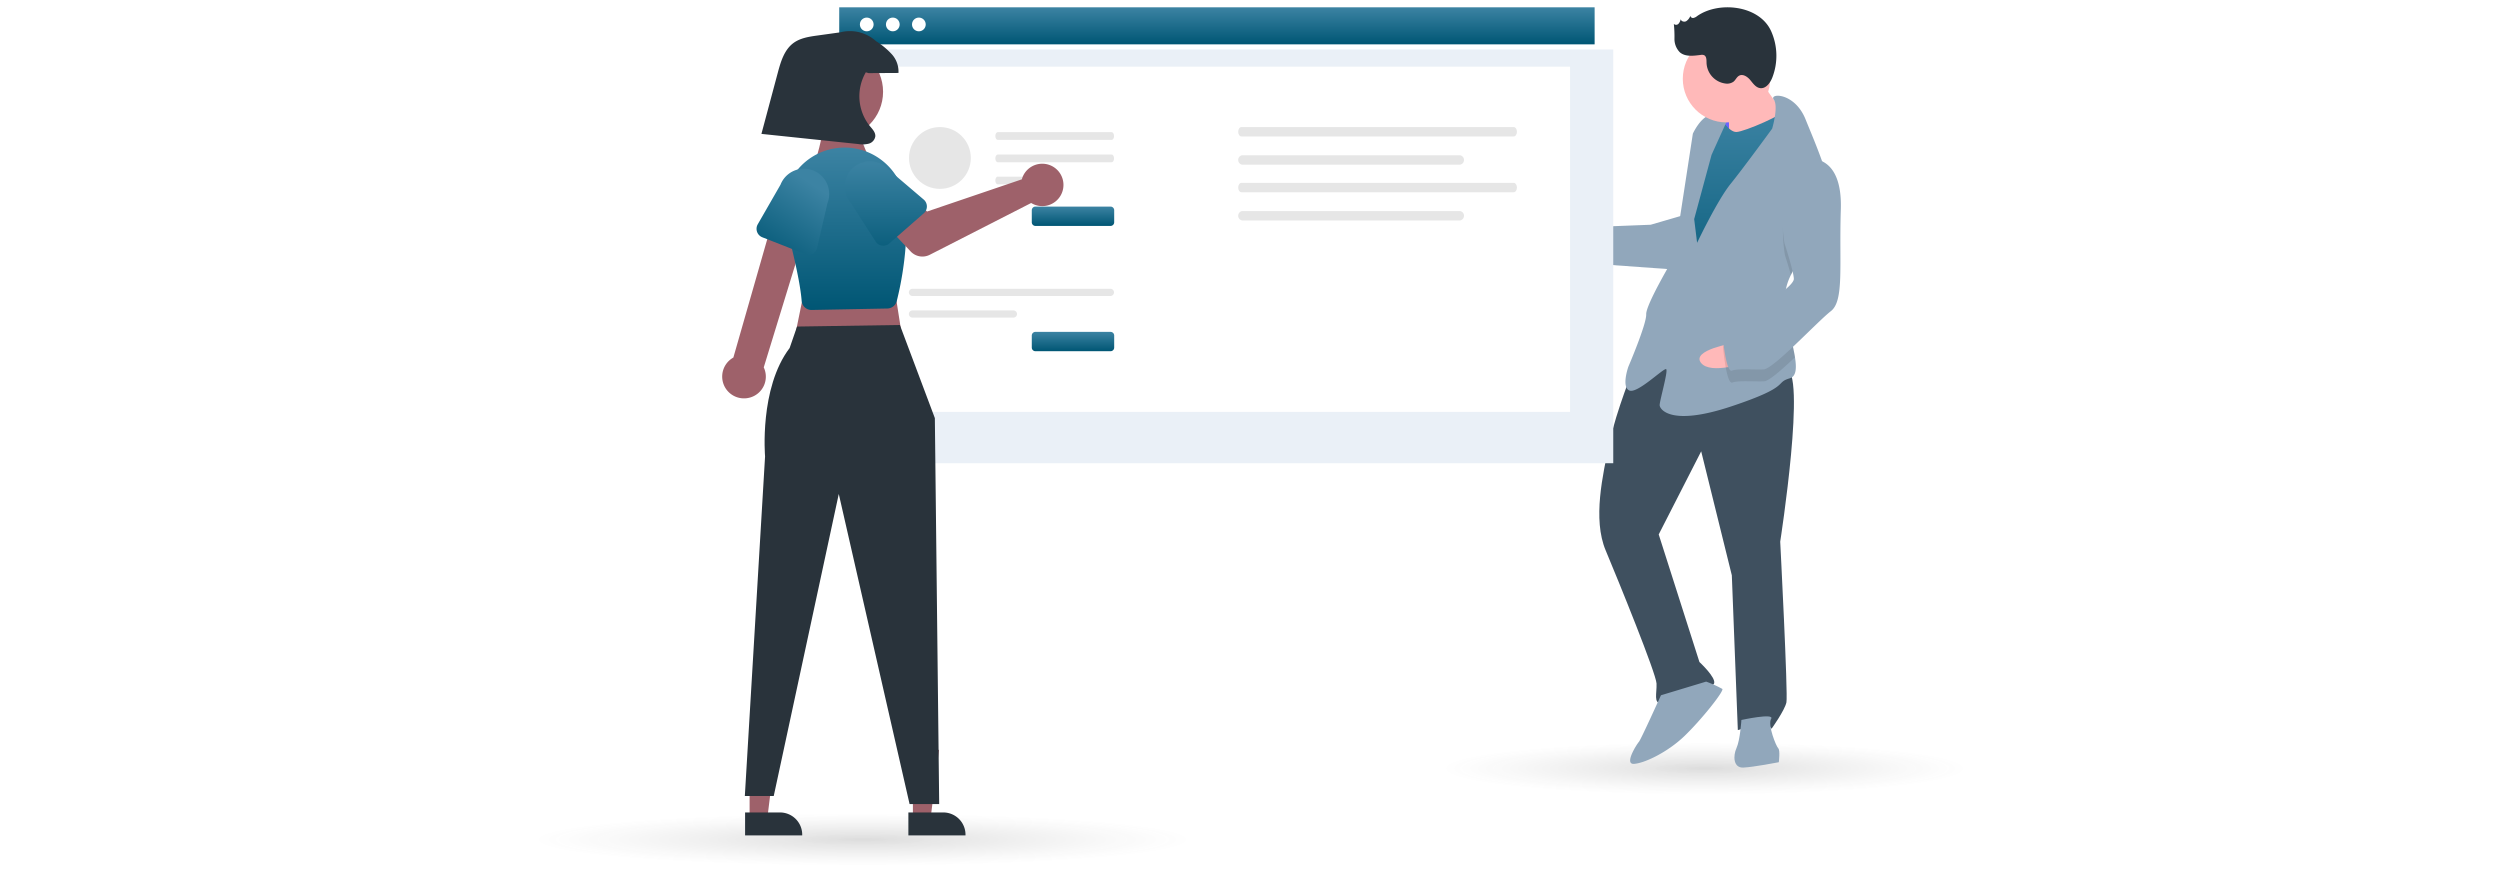 <svg xmlns="http://www.w3.org/2000/svg" xmlns:xlink="http://www.w3.org/1999/xlink" width="684" height="244" viewBox="0 0 684 244">
  <defs>
    <radialGradient id="radial-gradient" cx="0.5" cy="0.5" r="0.5" gradientUnits="objectBoundingBox">
      <stop offset="0" stop-opacity="0.612"/>
      <stop offset="0.464" stop-color="#272727" stop-opacity="0.31"/>
      <stop offset="1" stop-color="#545454" stop-opacity="0"/>
    </radialGradient>
    <linearGradient id="linear-gradient" x1="0.5" x2="0.5" y2="1" gradientUnits="objectBoundingBox">
      <stop offset="0" stop-color="#3c83a3"/>
      <stop offset="1" stop-color="#005674"/>
    </linearGradient>
    <filter id="Rectangle_62" x="227.213" y="6.04" width="221.678" height="128.199" filterUnits="userSpaceOnUse">
      <feOffset dx="5" dy="5" input="SourceAlpha"/>
      <feGaussianBlur stdDeviation="2.5" result="blur"/>
      <feFlood flood-color="#3c83a3" flood-opacity="0.6"/>
      <feComposite operator="in" in2="blur"/>
      <feComposite in="SourceGraphic"/>
    </filter>
    <linearGradient id="linear-gradient-6" y2="1.265" xlink:href="#linear-gradient"/>
    <linearGradient id="linear-gradient-7" x1="0.899" y1="0.254" x2="0.35" y2="1.248" xlink:href="#linear-gradient"/>
    <clipPath id="clip-Finnwaa_-_Micro_Conversions">
      <rect width="684" height="244"/>
    </clipPath>
  </defs>
  <g id="Finnwaa_-_Micro_Conversions" data-name="Finnwaa - Micro Conversions" clip-path="url(#clip-Finnwaa_-_Micro_Conversions)">
    <rect width="684" height="244" fill="#fff"/>
    <g id="Komponente_2_168" data-name="Komponente 2 – 168" transform="translate(145.134 222.504)" opacity="0.49">
      <ellipse id="Ellipse_1189" data-name="Ellipse 1189" cx="90.861" cy="7.211" rx="90.861" ry="7.211" transform="translate(0.001 0)" opacity="0.45" fill="url(#radial-gradient)"/>
    </g>
    <g id="Komponente_2_169" data-name="Komponente 2 – 169" transform="translate(393.922 203.034)" opacity="0.49">
      <ellipse id="Ellipse_1189-2" data-name="Ellipse 1189" cx="72.473" cy="7.211" rx="72.473" ry="7.211" opacity="0.45" fill="url(#radial-gradient)"/>
    </g>
    <g id="Gruppe_16118" data-name="Gruppe 16118" transform="translate(197.588 2)">
      <g id="Gruppe_16117" data-name="Gruppe 16117" transform="translate(233.426 0)">
        <rect id="Rechteck_5247" data-name="Rechteck 5247" width="7.605" height="9.778" transform="translate(37.04 27.593) rotate(-2.221)" fill="#6c63ff"/>
        <path id="Pfad_16117" data-name="Pfad 16117" d="M811.776,411.13s-10.524-5.028-10.356-.686,10.609,7.2,10.609,7.2Z" transform="translate(-801.418 -349.611)" fill="#ffb9b9"/>
        <path id="Pfad_16118" data-name="Pfad 16118" d="M830.168,512.126s-4.965,12.153-6.8,20.922-4.628,20.838-1.035,29.4,13.811,33.714,13.917,36.428-.875,5.47,1.3,5.386,13.987-3.8,14.467-5.454-4.031-5.824-4.031-5.824l-11.139-34.9,11.622-22.74,8.383,33.925,1.642,42.34s8.058-2.487,9.228-.358c0,0,3.61-5.033,4.069-7.225s-1.7-43.969-1.7-43.969,7.4-47.584,1.425-47.352S842.148,498.614,830.168,512.126Z" transform="translate(-814.037 -413.863)" fill="#3f505f"/>
        <path id="Pfad_16119" data-name="Pfad 16119" d="M853.7,779.212s-5.508,12.174-6.03,12.738-4.111,6.14-1.4,6.034,9.123-3.072,13.84-7.6S871.052,778,870.488,777.474a32.025,32.025,0,0,0-4.427-2Z" transform="translate(-830.276 -590.988)" fill="#91a7bb"/>
        <path id="Pfad_16120" data-name="Pfad 16120" d="M930.618,804.281s-.332,5.449-1.334,7.663-.875,5.47,1.839,5.365,9.729-1.465,9.729-1.465.417-3.278-.147-3.8-2.967-6.409-1.944-8.079S930.618,804.281,930.618,804.281Z" transform="translate(-885.184 -609.299)" fill="#91a7bb"/>
        <path id="Pfad_16121" data-name="Pfad 16121" d="M930.876,288.992s5.786,9.018,8.042,11.1-4.09,6.682-4.09,6.682l-11.357,1.528s.143-10.335-.442-11.4S930.876,288.992,930.876,288.992Z" transform="translate(-881.427 -270.85)" fill="#ffb9b9"/>
        <path id="Pfad_16122" data-name="Pfad 16122" d="M893.932,318.72s2.34,4.258,4.511,4.174,13.4-4.869,13.882-6.518,3.72,11.816,3.72,11.816l-27.481,48.363-6.7-4.633,3.248-28.4,2.668-15.325Z" transform="translate(-854.354 -288.779)" fill="url(#linear-gradient)"/>
        <path id="Pfad_16123" data-name="Pfad 16123" d="M886.772,355.715a15.206,15.206,0,0,0-1.686,7.133c0,.109.008.217.018.325.26,5.024,2.111,10.835,2.775,15.06.482,3.031.345,5.244-1.429,5.764-4.3,1.254.627,2.15-16.011,7.688s-19.542.758-19.584-.328,2.356-9.333,1.792-9.855-7.89,6.83-10.1,5.828-.253-6.514-.253-6.514,4.986-11.61,4.881-14.324,7.553-15.515,7.553-15.515l5.209-33.908s2-4.427,4.7-5.075a6.671,6.671,0,0,1,4.928.9l-4.507,9.96L860.3,340.432l.8,6.493s5.529-11.631,9.161-16.121,11.374-15.119,11.374-15.119,1.808-6.1.443-7.922,5.692-2.1,8.7,5.393c1.595,3.972,4.184,9.9,5.806,15.41,1.445,4.886,2.128,9.453.7,12.064C895.084,344.617,889.579,349.86,886.772,355.715Z" transform="translate(-827.788 -282.491)" fill="#91a7bb"/>
        <path id="Pfad_16124" data-name="Pfad 16124" d="M980.216,380.151c-2.188,3.988-7.693,9.23-10.5,15.086-.733-2.641-1.627-5.373-1.627-5.373s-3.43-18.351,6.716-23.094a6.79,6.79,0,0,1,4.716,1.318C980.965,372.973,981.649,377.54,980.216,380.151Z" transform="translate(-910.732 -322.013)" opacity="0.1"/>
        <path id="Pfad_16125" data-name="Pfad 16125" d="M844.941,402.583l-8.6,2.508-11.942.463-1.229,10.377,19.626,1.414S847.7,403.563,844.941,402.583Z" transform="translate(-815.732 -345.601)" fill="#91a7bb"/>
        <path id="Pfad_16126" data-name="Pfad 16126" d="M910.02,504.623s-11.506,1.909-8.88,5.372,12.82-.178,12.82-.178Z" transform="translate(-866.785 -412.751)" fill="#ffb9b9"/>
        <path id="Pfad_16127" data-name="Pfad 16127" d="M936.47,471.9c.26,5.024,2.111,10.835,2.775,15.06-3.666,3.469-7.151,6.529-8.465,6.58-2.714.105-7.078-.269-8.685.337s-2.55-9.687-2.55-9.687a8.9,8.9,0,0,1,5.239-5.1A59.6,59.6,0,0,0,936.47,471.9Z" transform="translate(-879.153 -391.214)" opacity="0.1"/>
        <path id="Pfad_16128" data-name="Pfad 16128" d="M942.856,357.235s9.186-1.444,8.69,13.8.968,24.97-2.726,27.832-15.7,15.831-18.41,15.936-7.078-.269-8.685.337-2.55-9.687-2.55-9.687a8.9,8.9,0,0,1,5.239-5.1c4.28-1.8,14.362-8.168,14.277-10.339s-2.55-9.687-2.55-9.687S932.711,361.977,942.856,357.235Z" transform="translate(-878.91 -315.735)" fill="#91a7bb"/>
        <ellipse id="Ellipse_1372" data-name="Ellipse 1372" cx="11.951" cy="11.951" rx="11.951" ry="11.951" transform="translate(29.398 7.592)" fill="#ffb9b9"/>
        <path id="Pfad_16129" data-name="Pfad 16129" d="M886.568,238.349a2.307,2.307,0,0,1-1,.5.717.717,0,0,1-.831-.576,2.98,2.98,0,0,1-1.14,1.462c-.558.291-1.422.047-1.5-.577a2.635,2.635,0,0,1-.606,1.28.908.908,0,0,1-1.277.043,32.837,32.837,0,0,1,.17,4.066,5.177,5.177,0,0,0,1.463,3.685c1.494,1.3,3.741.98,5.707.733a1.732,1.732,0,0,1,.894.049c.736.314.7,1.338.713,2.138a5.94,5.94,0,0,0,5.2,5.641,2.978,2.978,0,0,0,2.213-.54c.558-.473.843-1.244,1.483-1.6,1.04-.578,2.3.265,3.062,1.18s1.51,2.041,2.688,2.209c1.558.222,2.745-1.366,3.327-2.829a16.488,16.488,0,0,0-.328-12.812C903.547,235.315,892.433,234.193,886.568,238.349Z" transform="translate(-853.266 -235.935)" fill="#29333b"/>
      </g>
      <g id="Gruppe_16116" data-name="Gruppe 16116" transform="translate(0 0)">
        <g id="Gruppe_16115" data-name="Gruppe 16115" transform="translate(0 0)">
          <g transform="matrix(1, 0, 0, 1, -197.59, -2)" filter="url(#Rectangle_62)">
            <rect id="Rectangle_62-2" data-name="Rectangle 62" width="206.678" height="113.199" transform="translate(229.71 8.54)" fill="#eaf0f7"/>
          </g>
          <rect id="Rectangle_75" data-name="Rectangle 75" width="193.035" height="94.445" transform="translate(38.946 16.247)" fill="#fff"/>
          <rect id="Rectangle_80" data-name="Rectangle 80" width="206.678" height="10.135" transform="translate(32.023 0)" fill="url(#linear-gradient)"/>
          <ellipse id="Ellipse_90" data-name="Ellipse 90" cx="1.878" cy="1.878" rx="1.878" ry="1.878" transform="translate(37.676 2.809)" fill="#fff"/>
          <ellipse id="Ellipse_91" data-name="Ellipse 91" cx="1.878" cy="1.878" rx="1.878" ry="1.878" transform="translate(44.806 2.809)" fill="#fff"/>
          <ellipse id="Ellipse_92" data-name="Ellipse 92" cx="1.878" cy="1.878" rx="1.878" ry="1.878" transform="translate(51.935 2.809)" fill="#fff"/>
          <path id="Path_142" data-name="Path 142" d="M235.614,374.365a.986.986,0,1,0,0,1.971H289.7a.986.986,0,1,0,0-1.971Z" transform="translate(-183.515 -297.354)" fill="#e6e6e6"/>
          <path id="Path_143" data-name="Path 143" d="M235.614,393a.986.986,0,1,0,0,1.971h27.612a.986.986,0,0,0,0-1.971Z" transform="translate(-183.515 -310.074)" fill="#e6e6e6"/>
          <path id="Path_154" data-name="Path 154" d="M362.01,416.785H341.464a1,1,0,0,1-1-1v-3.292a1,1,0,0,1,1-1H362.01a1,1,0,0,1,1,1v3.292A1,1,0,0,1,362.01,416.785Z" transform="translate(-255.756 -322.693)" fill="url(#linear-gradient)"/>
          <path id="Path_154-2" data-name="Path 154" d="M362.01,308.785H341.464a1,1,0,0,1-1-1v-3.292a1,1,0,0,1,1-1H362.01a1,1,0,0,1,1,1v3.292A1,1,0,0,1,362.01,308.785Z" transform="translate(-255.756 -248.972)" fill="url(#linear-gradient)"/>
          <path id="Path_142-2" data-name="Path 142" d="M519.288,234.962c-.492,0-.891.576-.891,1.286s.4,1.286.891,1.286h74.484c.492,0,.891-.576.891-1.286s-.4-1.286-.891-1.286Z" transform="translate(-377.217 -202.197)" fill="#e6e6e6"/>
          <path id="Path_143-2" data-name="Path 143" d="M519.449,259.277a1.312,1.312,0,0,0,0,2.572h59.68a1.312,1.312,0,0,0,0-2.572Z" transform="translate(-377.217 -218.795)" fill="#e6e6e6"/>
          <path id="Path_142-3" data-name="Path 142" d="M519.288,283.042c-.492,0-.891.576-.891,1.286s.4,1.286.891,1.286h74.484c.492,0,.891-.576.891-1.286s-.4-1.286-.891-1.286Z" transform="translate(-377.217 -235.017)" fill="#e6e6e6"/>
          <path id="Path_143-3" data-name="Path 143" d="M519.449,307.358a1.312,1.312,0,0,0,0,2.572h59.68a1.312,1.312,0,0,0,0-2.572Z" transform="translate(-377.217 -251.615)" fill="#e6e6e6"/>
          <path id="Path_155" data-name="Path 155" d="M309.708,239.351c-.365,0-.66.475-.66,1.059s.3,1.053.66,1.055H340.87c.365,0,.66-.475.66-1.059s-.3-1.053-.66-1.055Z" transform="translate(-234.314 -205.193)" fill="#e6e6e6"/>
          <path id="Path_156" data-name="Path 156" d="M309.708,258.643c-.365,0-.66.475-.66,1.059s.3,1.053.66,1.055H340.87c.365,0,.66-.475.66-1.059s-.3-1.053-.66-1.055Z" transform="translate(-234.314 -218.362)" fill="#e6e6e6"/>
          <path id="Path_157" data-name="Path 157" d="M309.708,277.7c-.365,0-.66.475-.66,1.059s.3,1.053.66,1.055h13.409c.365,0,.66-.475.66-1.059s-.3-1.053-.66-1.055Z" transform="translate(-234.314 -231.372)" fill="#e6e6e6"/>
          <ellipse id="Ellipse_1369" data-name="Ellipse 1369" cx="8.456" cy="8.456" rx="8.456" ry="8.456" transform="translate(51.116 32.765)" fill="#e6e6e6"/>
          <g id="Gruppe_16113" data-name="Gruppe 16113" transform="translate(0 6.566)">
            <path id="Pfad_16130" data-name="Pfad 16130" d="M7.37,0s-5,7.795-6.951,9.6,3.535,5.776,3.535,5.776L13.772,16.7s-.123-8.933.382-9.854S7.37,0,7.37,0Z" transform="matrix(0.921, -0.391, 0.391, 0.921, 21.53, 26.031)" fill="#9e616a"/>
            <path id="Pfad_16100" data-name="Pfad 16100" d="M84.088,606.683h4.847l2.306-18.7H84.087Z" transform="translate(-76.583 -391.381)" fill="#9e616a"/>
            <path id="Pfad_16101" data-name="Pfad 16101" d="M195.326,753.293h9.546a6.084,6.084,0,0,1,6.083,6.083v.2H195.326Z" transform="translate(-189.057 -539.573)" fill="#29333b"/>
            <path id="Pfad_16102" data-name="Pfad 16102" d="M171.737,606.683h4.847l2.306-18.7h-7.154Z" transform="translate(-119.557 -391.381)" fill="#9e616a"/>
            <path id="Pfad_16103" data-name="Pfad 16103" d="M282.974,753.293h9.546a6.083,6.083,0,0,1,6.083,6.083v.2H282.974Z" transform="translate(-232.03 -539.573)" fill="#29333b"/>
            <path id="Pfad_16104" data-name="Pfad 16104" d="M134.4,330l3.163,20.163-30.047.4,3.953-19.372Z" transform="translate(-88.068 -264.89)" fill="#9e616a"/>
            <path id="Pfad_16105" data-name="Pfad 16105" d="M237.609,491.627l9.57,25.482,1.186,105.6h-8.1l-19.372-84.844L203.1,620.495H195.19l5.535-92.909s-1.632-18.648,6.721-29.652l2.033-5.874Z" transform="translate(-188.991 -411.281)" fill="#29333b"/>
            <path id="Pfad_16106" data-name="Pfad 16106" d="M190.6,480.772a5.931,5.931,0,0,0,3.8-8.263l12.783-41.674-9.4-1.864L186.087,469.82a5.964,5.964,0,0,0,4.51,10.952Z" transform="translate(-183.027 -380.561)" fill="#9e616a"/>
            <path id="Pfad_16107" data-name="Pfad 16107" d="M223.636,440.835a2.7,2.7,0,0,1-.522-.052h0a2.7,2.7,0,0,1-2.164-2.448c-.3-4.069-1.77-11.153-4.377-21.054a16.663,16.663,0,0,1,26.312-17.4,16.448,16.448,0,0,1,6.346,11.248c1.3,11.411-1.147,22.868-2.257,27.264a2.708,2.708,0,0,1-2.567,2.04l-20.712.4Z" transform="translate(-199.207 -364.593)" fill="url(#linear-gradient)"/>
            <path id="Pfad_16108" data-name="Pfad 16108" d="M307.126,408.486a5.806,5.806,0,0,0-.306.863l-25.926,8.81-5.01-4.376-7.593,6.7,8.116,8.609a4.417,4.417,0,0,0,5.223.9l27.742-14.171a5.8,5.8,0,1,0-2.247-7.336Z" transform="translate(-224.832 -368.85)" fill="#9e616a"/>
            <path id="Pfad_16109" data-name="Pfad 16109" d="M270.442,418l-9.451,8.255a2.485,2.485,0,0,1-3.725-.529l-6.76-10.527a6.9,6.9,0,1,1,10.42-9.048l9.493,8.086a2.485,2.485,0,0,1,.023,3.762Z" transform="translate(-215.283 -368.205)" fill="url(#linear-gradient-6)"/>
            <path id="Pfad_16110" data-name="Pfad 16110" d="M214.731,431.1l-11.68-4.588a2.485,2.485,0,0,1-1.246-3.55l6.232-10.848a6.9,6.9,0,0,1,12.83,5.084l-2.807,12.15a2.485,2.485,0,0,1-3.329,1.753Z" transform="translate(-192.072 -370.16)" fill="url(#linear-gradient-7)"/>
            <ellipse id="Ellipse_1371" data-name="Ellipse 1371" cx="12.704" cy="12.704" rx="12.704" ry="12.704" transform="translate(18.613 3.843)" fill="#9e616a"/>
            <path id="Pfad_16112" data-name="Pfad 16112" d="M233.407,345.436l8.177-.046a7.052,7.052,0,0,0-1.838-5.133,20.93,20.93,0,0,0-4.3-3.559,10.641,10.641,0,0,0-9.784-2.423l-6.262.871c-2.291.319-4.688.679-6.549,2.053-2.517,1.858-3.479,5.114-4.288,8.136l-4.476,16.726,26.439,2.773a7.269,7.269,0,0,0,2.881-.084,2.476,2.476,0,0,0,1.842-2.015c.076-1.078-.779-1.961-1.474-2.789a13.029,13.029,0,0,1-1.124-14.733Z" transform="translate(-193.35 -333.995)" fill="#29333b"/>
          </g>
        </g>
      </g>
    </g>
  </g>
</svg>
